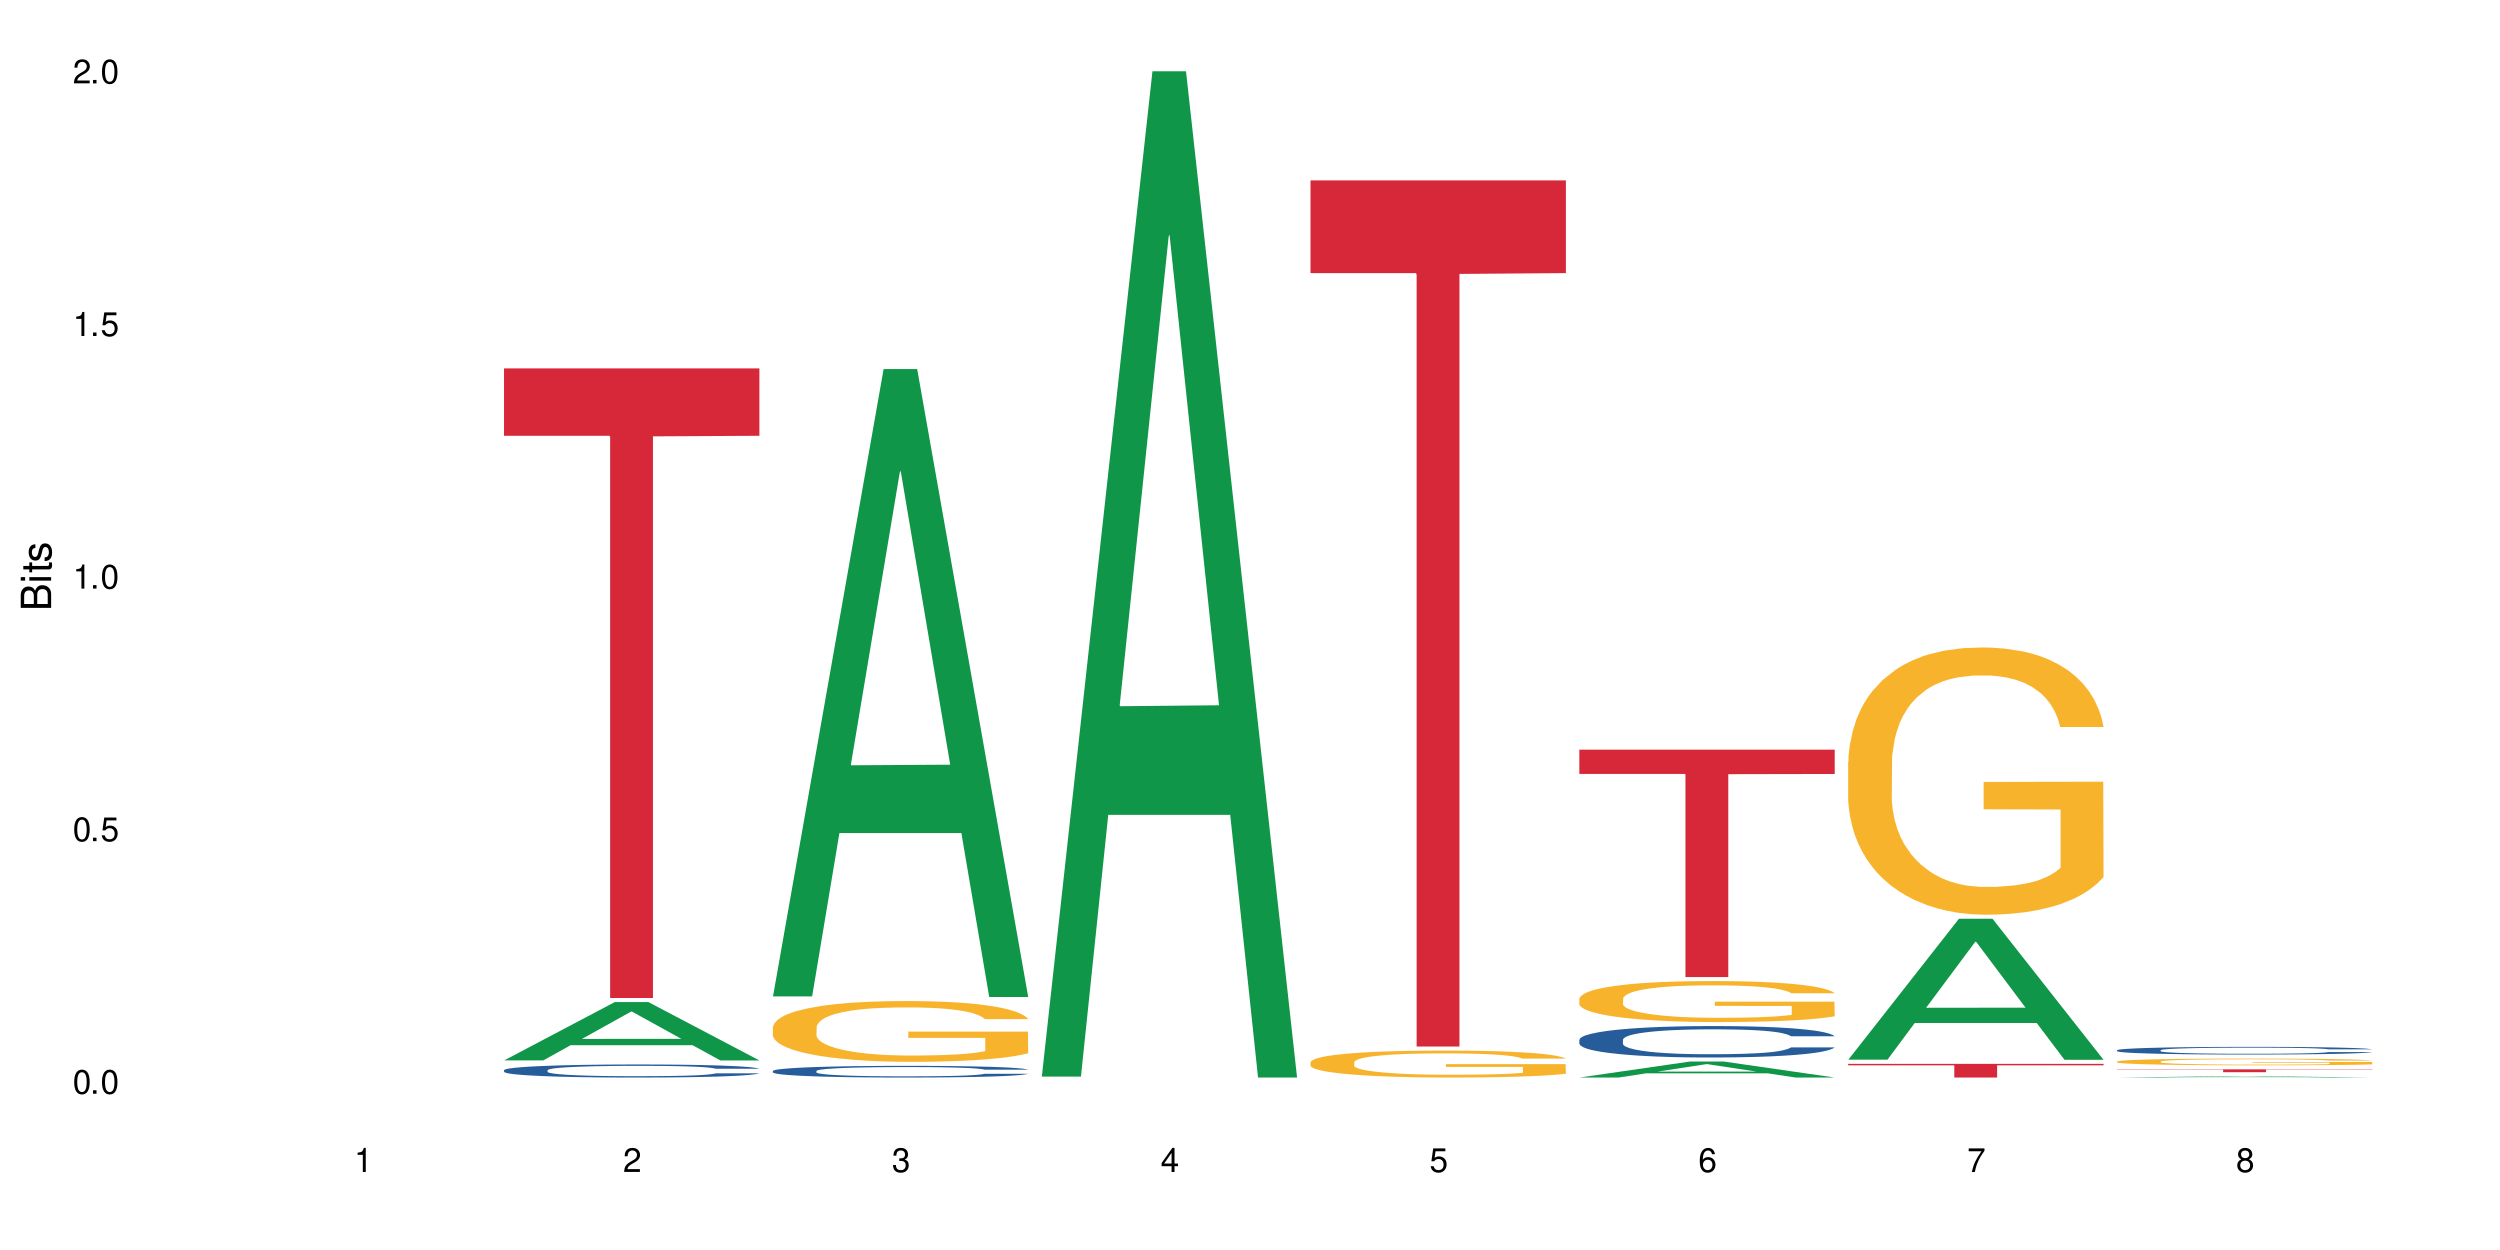 <?xml version="1.0" encoding="UTF-8"?>
<svg xmlns="http://www.w3.org/2000/svg" xmlns:xlink="http://www.w3.org/1999/xlink" width="720" height="360" viewBox="0 0 720 360">
<defs>
<g>
<g id="glyph-0-0">
</g>
<g id="glyph-0-1">
<path d="M 2.641 -6.938 C 2 -6.938 1.422 -6.656 1.078 -6.172 C 0.641 -5.562 0.406 -4.641 0.406 -3.359 C 0.406 -1.016 1.188 0.219 2.641 0.219 C 4.078 0.219 4.859 -1.016 4.859 -3.297 C 4.859 -4.641 4.656 -5.547 4.203 -6.172 C 3.844 -6.656 3.281 -6.938 2.641 -6.938 Z M 2.641 -6.188 C 3.547 -6.188 4 -5.25 4 -3.375 C 4 -1.406 3.562 -0.484 2.625 -0.484 C 1.734 -0.484 1.281 -1.438 1.281 -3.344 C 1.281 -5.25 1.734 -6.188 2.641 -6.188 Z M 2.641 -6.188 "/>
</g>
<g id="glyph-0-2">
<path d="M 1.828 -1 L 0.828 -1 L 0.828 0 L 1.828 0 Z M 1.828 -1 "/>
</g>
<g id="glyph-0-3">
<path d="M 4.562 -6.797 L 1.062 -6.797 L 0.547 -3.094 L 1.328 -3.094 C 1.719 -3.562 2.047 -3.734 2.578 -3.734 C 3.484 -3.734 4.062 -3.109 4.062 -2.094 C 4.062 -1.125 3.484 -0.531 2.578 -0.531 C 1.828 -0.531 1.375 -0.906 1.188 -1.672 L 0.328 -1.672 C 0.453 -1.109 0.547 -0.844 0.75 -0.594 C 1.125 -0.078 1.828 0.219 2.594 0.219 C 3.969 0.219 4.922 -0.781 4.922 -2.219 C 4.922 -3.562 4.031 -4.484 2.719 -4.484 C 2.25 -4.484 1.859 -4.359 1.469 -4.062 L 1.734 -5.969 L 4.562 -5.969 Z M 4.562 -6.797 "/>
</g>
<g id="glyph-0-4">
<path d="M 2.484 -4.938 L 2.484 0 L 3.328 0 L 3.328 -6.938 L 2.766 -6.938 C 2.469 -5.875 2.281 -5.734 0.984 -5.562 L 0.984 -4.938 Z M 2.484 -4.938 "/>
</g>
<g id="glyph-0-5">
<path d="M 4.859 -0.828 L 1.281 -0.828 C 1.359 -1.406 1.672 -1.781 2.5 -2.281 L 3.469 -2.828 C 4.406 -3.344 4.906 -4.062 4.906 -4.906 C 4.906 -5.484 4.672 -6.031 4.266 -6.406 C 3.859 -6.766 3.375 -6.938 2.719 -6.938 C 1.859 -6.938 1.219 -6.625 0.844 -6.031 C 0.609 -5.672 0.5 -5.234 0.484 -4.531 L 1.328 -4.531 C 1.359 -5.016 1.406 -5.281 1.531 -5.516 C 1.75 -5.938 2.188 -6.203 2.703 -6.203 C 3.469 -6.203 4.031 -5.641 4.031 -4.891 C 4.031 -4.344 3.719 -3.859 3.125 -3.516 L 2.234 -3 C 0.812 -2.172 0.406 -1.531 0.328 -0.016 L 4.859 -0.016 Z M 4.859 -0.828 "/>
</g>
<g id="glyph-0-6">
<path d="M 2.125 -3.188 L 2.578 -3.188 C 3.5 -3.188 3.984 -2.766 3.984 -1.922 C 3.984 -1.062 3.469 -0.531 2.594 -0.531 C 1.656 -0.531 1.203 -1 1.156 -2.016 L 0.312 -2.016 C 0.344 -1.453 0.438 -1.094 0.609 -0.781 C 0.953 -0.109 1.625 0.219 2.547 0.219 C 3.953 0.219 4.859 -0.625 4.859 -1.938 C 4.859 -2.828 4.516 -3.297 3.703 -3.594 C 4.344 -3.844 4.656 -4.328 4.656 -5.031 C 4.656 -6.219 3.875 -6.938 2.578 -6.938 C 1.203 -6.938 0.484 -6.172 0.453 -4.703 L 1.297 -4.703 C 1.312 -5.125 1.344 -5.359 1.453 -5.578 C 1.641 -5.969 2.062 -6.203 2.594 -6.203 C 3.344 -6.203 3.797 -5.75 3.797 -5 C 3.797 -4.516 3.609 -4.219 3.25 -4.047 C 3.016 -3.953 2.703 -3.922 2.125 -3.906 Z M 2.125 -3.188 "/>
</g>
<g id="glyph-0-7">
<path d="M 3.141 -1.672 L 3.141 0 L 3.984 0 L 3.984 -1.672 L 4.984 -1.672 L 4.984 -2.438 L 3.984 -2.438 L 3.984 -6.938 L 3.359 -6.938 L 0.266 -2.578 L 0.266 -1.672 Z M 3.141 -2.438 L 1 -2.438 L 3.141 -5.5 Z M 3.141 -2.438 "/>
</g>
<g id="glyph-0-8">
<path d="M 4.781 -5.125 C 4.609 -6.266 3.891 -6.938 2.844 -6.938 C 2.094 -6.938 1.422 -6.578 1.031 -5.953 C 0.594 -5.266 0.406 -4.422 0.406 -3.172 C 0.406 -2 0.578 -1.25 0.984 -0.641 C 1.359 -0.078 1.953 0.219 2.703 0.219 C 3.984 0.219 4.922 -0.75 4.922 -2.094 C 4.922 -3.375 4.062 -4.281 2.844 -4.281 C 2.172 -4.281 1.641 -4.031 1.281 -3.516 C 1.281 -5.234 1.828 -6.188 2.797 -6.188 C 3.391 -6.188 3.797 -5.797 3.938 -5.125 Z M 2.734 -3.531 C 3.547 -3.531 4.062 -2.953 4.062 -2.031 C 4.062 -1.156 3.484 -0.531 2.703 -0.531 C 1.922 -0.531 1.328 -1.188 1.328 -2.078 C 1.328 -2.938 1.906 -3.531 2.734 -3.531 Z M 2.734 -3.531 "/>
</g>
<g id="glyph-0-9">
<path d="M 4.984 -6.797 L 0.438 -6.797 L 0.438 -5.969 L 4.109 -5.969 C 2.5 -3.656 1.828 -2.234 1.328 0 L 2.219 0 C 2.594 -2.172 3.453 -4.047 4.984 -6.094 Z M 4.984 -6.797 "/>
</g>
<g id="glyph-0-10">
<path d="M 3.75 -3.656 C 4.469 -4.094 4.688 -4.438 4.688 -5.078 C 4.688 -6.172 3.844 -6.938 2.641 -6.938 C 1.438 -6.938 0.594 -6.172 0.594 -5.094 C 0.594 -4.438 0.812 -4.094 1.516 -3.656 C 0.734 -3.266 0.359 -2.703 0.359 -1.922 C 0.359 -0.656 1.281 0.219 2.641 0.219 C 3.984 0.219 4.922 -0.656 4.922 -1.922 C 4.922 -2.703 4.531 -3.266 3.75 -3.656 Z M 2.641 -6.188 C 3.359 -6.188 3.812 -5.75 3.812 -5.062 C 3.812 -4.406 3.344 -3.984 2.641 -3.984 C 1.922 -3.984 1.453 -4.406 1.453 -5.078 C 1.453 -5.75 1.922 -6.188 2.641 -6.188 Z M 2.641 -3.266 C 3.484 -3.266 4.062 -2.719 4.062 -1.906 C 4.062 -1.078 3.484 -0.531 2.625 -0.531 C 1.797 -0.531 1.219 -1.094 1.219 -1.906 C 1.219 -2.719 1.781 -3.266 2.641 -3.266 Z M 2.641 -3.266 "/>
</g>
<g id="glyph-1-0">
</g>
<g id="glyph-1-1">
<path d="M 0 -0.953 L 0 -4.891 C 0 -5.719 -0.234 -6.344 -0.734 -6.797 C -1.188 -7.234 -1.812 -7.469 -2.5 -7.469 C -3.547 -7.469 -4.188 -7 -4.625 -5.875 C -4.984 -6.688 -5.625 -7.094 -6.531 -7.094 C -7.172 -7.094 -7.734 -6.859 -8.141 -6.391 C -8.562 -5.922 -8.75 -5.344 -8.75 -4.5 L -8.75 -0.953 Z M -4.984 -2.062 L -7.766 -2.062 L -7.766 -4.219 C -7.766 -4.844 -7.688 -5.203 -7.453 -5.5 C -7.219 -5.812 -6.859 -5.969 -6.375 -5.969 C -5.891 -5.969 -5.531 -5.812 -5.297 -5.5 C -5.062 -5.203 -4.984 -4.844 -4.984 -4.219 Z M -0.984 -2.062 L -4 -2.062 L -4 -4.781 C -4 -5.766 -3.438 -6.359 -2.484 -6.359 C -1.547 -6.359 -0.984 -5.766 -0.984 -4.781 Z M -0.984 -2.062 "/>
</g>
<g id="glyph-1-2">
<path d="M -6.281 -1.797 L -6.281 -0.797 L 0 -0.797 L 0 -1.797 Z M -8.75 -1.797 L -8.75 -0.797 L -7.484 -0.797 L -7.484 -1.797 Z M -8.75 -1.797 "/>
</g>
<g id="glyph-1-3">
<path d="M -6.281 -3.047 L -6.281 -2.016 L -8.016 -2.016 L -8.016 -1.016 L -6.281 -1.016 L -6.281 -0.172 L -5.469 -0.172 L -5.469 -1.016 L -0.719 -1.016 C -0.078 -1.016 0.281 -1.453 0.281 -2.234 C 0.281 -2.5 0.25 -2.719 0.188 -3.047 L -0.641 -3.047 C -0.609 -2.906 -0.594 -2.766 -0.594 -2.562 C -0.594 -2.141 -0.719 -2.016 -1.156 -2.016 L -5.469 -2.016 L -5.469 -3.047 Z M -6.281 -3.047 "/>
</g>
<g id="glyph-1-4">
<path d="M -4.531 -5.25 C -5.766 -5.25 -6.469 -4.422 -6.469 -2.969 C -6.469 -1.516 -5.719 -0.562 -4.547 -0.562 C -3.562 -0.562 -3.094 -1.062 -2.734 -2.562 L -2.516 -3.484 C -2.344 -4.188 -2.094 -4.469 -1.641 -4.469 C -1.047 -4.469 -0.641 -3.875 -0.641 -3 C -0.641 -2.453 -0.797 -2 -1.062 -1.75 C -1.25 -1.594 -1.422 -1.531 -1.875 -1.469 L -1.875 -0.406 C -0.422 -0.453 0.281 -1.266 0.281 -2.922 C 0.281 -4.5 -0.5 -5.516 -1.719 -5.516 C -2.656 -5.516 -3.172 -4.984 -3.469 -3.734 L -3.703 -2.766 C -3.891 -1.953 -4.156 -1.609 -4.594 -1.609 C -5.188 -1.609 -5.547 -2.125 -5.547 -2.938 C -5.547 -3.75 -5.203 -4.172 -4.531 -4.203 Z M -4.531 -5.25 "/>
</g>
</g>
</defs>
<rect x="-72" y="-36" width="864" height="432" fill="rgb(100%, 100%, 100%)" fill-opacity="1"/>
<path fill-rule="nonzero" fill="rgb(6.275%, 58.824%, 28.235%)" fill-opacity="1" d="M 145.156 305.395 L 145.234 305.379 L 177.059 288.594 L 186.723 288.594 L 218.707 305.41 L 207.469 305.41 L 199.453 301.02 L 164.328 301.02 L 156.469 305.395 L 145.156 305.395 L 167.707 299.207 L 196.23 299.188 L 182.008 291.34 L 181.852 291.324 L 181.695 291.371 L 167.629 299.188 L 167.707 299.207 Z M 145.156 305.395 "/>
<path fill-rule="nonzero" fill="rgb(14.51%, 36.078%, 60%)" fill-opacity="1" d="M 145.156 308.211 L 145.242 308.207 L 145.242 308.125 L 145.512 307.992 L 146.141 307.828 L 146.77 307.715 L 148.383 307.512 L 150.625 307.316 L 152.957 307.168 L 154.664 307.078 L 156.188 307.008 L 159.684 306.883 L 161.93 306.816 L 164.352 306.758 L 167.309 306.699 L 169.461 306.664 L 174.305 306.609 L 177.895 306.586 L 180.676 306.574 L 186.684 306.574 L 190.273 306.59 L 192.875 306.605 L 195.742 306.633 L 198.164 306.664 L 202.383 306.742 L 206.148 306.836 L 207.852 306.891 L 210.543 307 L 212.605 307.102 L 214.043 307.191 L 215.656 307.316 L 217.094 307.473 L 218.168 307.648 L 218.707 307.793 L 206.148 307.793 L 205.52 307.656 L 204.805 307.551 L 203.457 307.41 L 202.113 307.312 L 200.23 307.211 L 198.523 307.145 L 196.191 307.082 L 194.129 307.039 L 191.977 307.008 L 189.914 306.988 L 185.969 306.969 L 181.391 306.969 L 179.688 306.973 L 176.191 307 L 174.305 307.027 L 171.613 307.074 L 169.73 307.117 L 167.488 307.188 L 165.965 307.246 L 164.082 307.336 L 162.734 307.414 L 161.211 307.527 L 160.312 307.613 L 159.508 307.707 L 158.789 307.824 L 158.25 307.941 L 157.891 308.07 L 157.711 308.191 L 157.711 308.727 L 157.891 308.848 L 158.34 308.992 L 159.508 309.203 L 161.211 309.383 L 163.184 309.527 L 165.066 309.633 L 166.145 309.68 L 167.578 309.734 L 169.82 309.805 L 173.051 309.871 L 174.934 309.898 L 177.805 309.926 L 180.766 309.941 L 184.711 309.941 L 188.211 309.926 L 190.543 309.91 L 192.965 309.883 L 196.281 309.824 L 198.344 309.77 L 200.141 309.703 L 201.484 309.641 L 202.383 309.582 L 203.727 309.477 L 204.805 309.359 L 205.609 309.242 L 206.148 309.125 L 218.707 309.125 L 218.168 309.262 L 217.359 309.395 L 216.555 309.496 L 215.297 309.613 L 213.863 309.723 L 211.801 309.84 L 210.094 309.922 L 207.852 310.008 L 205.789 310.07 L 203.547 310.129 L 200.23 310.199 L 198.074 310.234 L 195.742 310.266 L 192.965 310.293 L 189.465 310.316 L 185.699 310.328 L 182.199 310.332 L 178.434 310.324 L 175.652 310.312 L 171.973 310.281 L 167.398 310.219 L 164.082 310.152 L 161.48 310.09 L 159.238 310.02 L 156.727 309.926 L 153.496 309.777 L 151.523 309.66 L 150.176 309.562 L 148.652 309.43 L 147.574 309.309 L 146.32 309.117 L 145.422 308.871 L 145.156 308.684 Z M 145.156 308.211 "/>
<path fill-rule="nonzero" fill="rgb(83.922%, 15.686%, 22.353%)" fill-opacity="1" d="M 145.156 106.094 L 218.707 106.094 L 218.707 125.504 L 188.051 125.672 L 188.051 287.43 L 175.719 287.43 L 175.719 125.844 L 175.539 125.504 L 145.156 125.504 Z M 145.156 106.094 "/>
<path fill-rule="nonzero" fill="rgb(6.275%, 58.824%, 28.235%)" fill-opacity="1" d="M 222.578 286.969 L 222.656 286.801 L 254.48 106.285 L 264.148 106.285 L 296.129 287.137 L 284.895 287.137 L 276.879 239.93 L 241.75 239.93 L 233.895 286.969 L 222.578 286.969 L 245.129 220.402 L 273.656 220.23 L 259.434 135.832 L 259.273 135.664 L 259.117 136.172 L 245.051 220.23 L 245.129 220.402 Z M 222.578 286.969 "/>
<path fill-rule="nonzero" fill="rgb(14.51%, 36.078%, 60%)" fill-opacity="1" d="M 222.578 308.434 L 222.668 308.43 L 222.668 308.355 L 222.938 308.238 L 223.562 308.09 L 224.191 307.988 L 225.809 307.809 L 228.051 307.633 L 230.383 307.496 L 232.086 307.418 L 233.609 307.355 L 237.109 307.242 L 239.352 307.184 L 241.773 307.133 L 244.734 307.078 L 246.887 307.047 L 251.73 307 L 255.316 306.977 L 258.098 306.969 L 264.109 306.969 L 267.695 306.98 L 270.297 306.996 L 273.168 307.02 L 275.59 307.047 L 279.805 307.117 L 283.57 307.203 L 285.277 307.25 L 287.969 307.348 L 290.031 307.438 L 291.465 307.52 L 293.082 307.633 L 294.516 307.77 L 295.59 307.93 L 296.129 308.059 L 283.57 308.059 L 282.945 307.938 L 282.227 307.844 L 280.883 307.715 L 279.535 307.625 L 277.652 307.539 L 275.949 307.48 L 273.617 307.422 L 271.551 307.383 L 269.398 307.355 L 267.336 307.336 L 263.391 307.32 L 258.816 307.32 L 257.109 307.324 L 253.613 307.352 L 251.73 307.371 L 249.039 307.414 L 247.156 307.453 L 244.914 307.516 L 243.387 307.566 L 241.504 307.648 L 240.16 307.719 L 238.633 307.82 L 237.738 307.898 L 236.93 307.984 L 236.211 308.086 L 235.672 308.191 L 235.316 308.305 L 235.137 308.418 L 235.137 308.895 L 235.316 309.004 L 235.762 309.133 L 236.93 309.32 L 238.633 309.484 L 240.605 309.613 L 242.492 309.707 L 243.566 309.75 L 245.004 309.797 L 247.246 309.859 L 250.473 309.922 L 252.355 309.945 L 255.227 309.969 L 258.188 309.98 L 262.133 309.98 L 265.633 309.969 L 267.965 309.953 L 270.387 309.93 L 273.707 309.879 L 275.77 309.828 L 277.562 309.77 L 278.906 309.711 L 279.805 309.664 L 281.148 309.566 L 282.227 309.461 L 283.035 309.355 L 283.57 309.25 L 296.129 309.25 L 295.59 309.375 L 294.785 309.492 L 293.977 309.582 L 292.723 309.691 L 291.285 309.785 L 289.223 309.895 L 287.52 309.965 L 285.277 310.039 L 283.215 310.098 L 280.973 310.152 L 277.652 310.211 L 275.5 310.242 L 273.168 310.27 L 270.387 310.297 L 266.887 310.316 L 263.121 310.328 L 259.621 310.332 L 255.855 310.328 L 253.074 310.312 L 249.398 310.285 L 244.824 310.23 L 241.504 310.172 L 238.902 310.113 L 236.66 310.051 L 234.148 309.969 L 230.918 309.836 L 228.945 309.73 L 227.602 309.645 L 226.074 309.523 L 225 309.418 L 223.742 309.242 L 222.848 309.027 L 222.578 308.855 Z M 222.578 308.434 "/>
<path fill-rule="nonzero" fill="rgb(96.863%, 70.196%, 16.863%)" fill-opacity="1" d="M 222.578 295.801 L 222.668 295.781 L 222.668 295.465 L 223.027 294.742 L 223.922 293.754 L 225.09 292.938 L 226.344 292.297 L 227.152 291.961 L 228.496 291.484 L 229.664 291.133 L 232.625 290.414 L 236.391 289.742 L 238.453 289.453 L 240.785 289.18 L 244.105 288.879 L 245.629 288.766 L 250.293 288.512 L 255.586 288.352 L 261.418 288.301 L 264.109 288.32 L 267.785 288.383 L 272.809 288.559 L 275.68 288.719 L 277.922 288.879 L 280.254 289.086 L 283.125 289.406 L 285.816 289.789 L 287.969 290.172 L 290.121 290.652 L 291.914 291.164 L 293.438 291.723 L 294.785 292.395 L 295.59 292.953 L 296.129 293.512 L 283.66 293.512 L 282.945 292.953 L 282.137 292.523 L 280.793 291.996 L 279.445 291.609 L 278.102 291.309 L 275.59 290.891 L 273.438 290.637 L 270.746 290.414 L 268.145 290.27 L 265.184 290.172 L 263.391 290.141 L 258.637 290.141 L 254.332 290.254 L 251.82 290.379 L 250.023 290.508 L 247.512 290.746 L 245.988 290.941 L 245.094 291.066 L 242.402 291.562 L 240.605 292.012 L 239.621 292.312 L 238.363 292.793 L 237.469 293.227 L 236.48 293.863 L 235.941 294.344 L 235.227 295.43 L 235.137 298.309 L 235.406 298.914 L 235.941 299.57 L 236.66 300.145 L 237.738 300.754 L 238.812 301.219 L 240.695 301.84 L 242.312 302.258 L 243.566 302.527 L 245.988 302.961 L 246.977 303.102 L 249.309 303.391 L 251.73 303.613 L 254.691 303.809 L 256.934 303.902 L 260.52 303.984 L 265.094 303.984 L 270.477 303.887 L 273.887 303.758 L 276.219 303.633 L 277.742 303.52 L 279.625 303.344 L 280.973 303.184 L 282.227 303.008 L 283.75 302.734 L 283.75 298.914 L 261.598 298.898 L 261.598 297.109 L 296.039 297.094 L 296.129 303.344 L 294.246 303.773 L 291.914 304.191 L 289.672 304.512 L 287.34 304.781 L 284.02 305.086 L 281.328 305.277 L 277.203 305.5 L 273.438 305.645 L 269.488 305.742 L 265.992 305.789 L 261.867 305.805 L 258.188 305.773 L 254.242 305.676 L 251.102 305.551 L 248.23 305.391 L 245.359 305.18 L 241.773 304.844 L 239.441 304.574 L 237.02 304.238 L 234.598 303.84 L 232.445 303.406 L 231.008 303.07 L 229.574 302.688 L 228.051 302.207 L 226.613 301.664 L 225.539 301.168 L 224.551 300.609 L 223.832 300.082 L 223.117 299.363 L 222.758 298.789 L 222.578 298.293 Z M 222.578 295.801 "/>
<path fill-rule="nonzero" fill="rgb(6.275%, 58.824%, 28.235%)" fill-opacity="1" d="M 300 310.059 L 300.078 309.789 L 331.906 20.527 L 341.57 20.527 L 373.555 310.332 L 362.316 310.332 L 354.301 234.684 L 319.176 234.684 L 311.316 310.059 L 300 310.059 L 322.555 203.391 L 351.078 203.117 L 336.855 67.875 L 336.699 67.602 L 336.543 68.418 L 322.477 203.117 L 322.555 203.391 Z M 300 310.059 "/>
<path fill-rule="nonzero" fill="rgb(96.863%, 70.196%, 16.863%)" fill-opacity="1" d="M 377.426 305.895 L 377.516 305.887 L 377.516 305.746 L 377.871 305.426 L 378.77 304.984 L 379.938 304.625 L 381.191 304.34 L 382 304.191 L 383.344 303.98 L 384.512 303.824 L 387.469 303.504 L 391.238 303.207 L 393.301 303.078 L 395.633 302.957 L 398.953 302.824 L 400.477 302.773 L 405.141 302.66 L 410.434 302.59 L 416.262 302.566 L 418.953 302.574 L 422.633 302.602 L 427.656 302.68 L 430.527 302.75 L 432.77 302.824 L 435.102 302.914 L 437.969 303.059 L 440.66 303.227 L 442.812 303.398 L 444.969 303.609 L 446.762 303.836 L 448.285 304.086 L 449.633 304.383 L 450.438 304.633 L 450.977 304.879 L 438.508 304.879 L 437.789 304.633 L 436.984 304.441 L 435.637 304.207 L 434.293 304.035 L 432.949 303.902 L 430.438 303.715 L 428.281 303.602 L 425.594 303.504 L 422.992 303.441 L 420.031 303.398 L 418.238 303.383 L 413.484 303.383 L 409.176 303.434 L 406.664 303.488 L 404.871 303.547 L 402.359 303.652 L 400.836 303.738 L 399.938 303.793 L 397.246 304.016 L 395.453 304.211 L 394.469 304.348 L 393.211 304.559 L 392.312 304.75 L 391.328 305.035 L 390.789 305.246 L 390.07 305.73 L 389.98 307.008 L 390.25 307.277 L 390.789 307.566 L 391.508 307.82 L 392.582 308.09 L 393.66 308.297 L 395.543 308.574 L 397.156 308.758 L 398.414 308.879 L 400.836 309.07 L 401.82 309.133 L 404.156 309.262 L 406.574 309.359 L 409.535 309.445 L 411.777 309.488 L 415.367 309.523 L 419.941 309.523 L 425.324 309.48 L 428.73 309.426 L 431.062 309.367 L 432.59 309.32 L 434.473 309.242 L 435.816 309.168 L 437.074 309.09 L 438.598 308.973 L 438.598 307.277 L 416.441 307.27 L 416.441 306.477 L 450.887 306.469 L 450.977 309.242 L 449.094 309.434 L 446.762 309.617 L 444.52 309.758 L 442.188 309.879 L 438.867 310.012 L 436.176 310.098 L 432.051 310.199 L 428.281 310.262 L 424.336 310.305 L 420.84 310.324 L 416.711 310.332 L 413.035 310.316 L 409.086 310.277 L 405.949 310.219 L 403.078 310.148 L 400.207 310.055 L 396.621 309.906 L 394.289 309.785 L 391.867 309.637 L 389.445 309.461 L 387.293 309.27 L 385.855 309.121 L 384.422 308.949 L 382.895 308.738 L 381.461 308.496 L 380.383 308.277 L 379.398 308.027 L 378.68 307.793 L 377.961 307.473 L 377.605 307.219 L 377.426 307 Z M 377.426 305.895 "/>
<path fill-rule="nonzero" fill="rgb(83.922%, 15.686%, 22.353%)" fill-opacity="1" d="M 377.426 51.953 L 450.977 51.953 L 450.977 78.656 L 420.324 78.887 L 420.324 301.402 L 407.988 301.402 L 407.988 79.121 L 407.809 78.656 L 377.426 78.656 Z M 377.426 51.953 "/>
<path fill-rule="nonzero" fill="rgb(6.275%, 58.824%, 28.235%)" fill-opacity="1" d="M 454.848 310.328 L 454.926 310.324 L 486.75 305.719 L 496.418 305.719 L 528.398 310.332 L 517.164 310.332 L 509.148 309.129 L 474.023 309.129 L 466.164 310.328 L 454.848 310.328 L 477.402 308.629 L 505.926 308.625 L 491.703 306.473 L 491.547 306.469 L 491.387 306.48 L 477.32 308.625 L 477.402 308.629 Z M 454.848 310.328 "/>
<path fill-rule="nonzero" fill="rgb(14.51%, 36.078%, 60%)" fill-opacity="1" d="M 454.848 299.449 L 454.938 299.441 L 454.938 299.242 L 455.207 298.926 L 455.836 298.531 L 456.461 298.258 L 458.078 297.77 L 460.32 297.301 L 462.652 296.938 L 464.355 296.723 L 465.879 296.555 L 469.379 296.25 L 471.621 296.094 L 474.043 295.953 L 477.004 295.812 L 479.156 295.73 L 484 295.598 L 487.586 295.539 L 490.367 295.516 L 496.379 295.516 L 499.965 295.547 L 502.566 295.59 L 505.438 295.656 L 507.859 295.73 L 512.074 295.91 L 515.844 296.141 L 517.547 296.273 L 520.238 296.531 L 522.301 296.777 L 523.734 296.992 L 525.352 297.301 L 526.785 297.672 L 527.863 298.094 L 528.398 298.449 L 515.844 298.449 L 515.215 298.117 L 514.496 297.863 L 513.152 297.523 L 511.805 297.281 L 509.922 297.043 L 508.219 296.887 L 505.887 296.73 L 503.824 296.629 L 501.672 296.555 L 499.605 296.508 L 495.66 296.457 L 491.086 296.457 L 489.383 296.473 L 485.883 296.539 L 484 296.598 L 481.309 296.711 L 479.426 296.82 L 477.184 296.984 L 475.656 297.125 L 473.773 297.34 L 472.43 297.531 L 470.902 297.805 L 470.008 298.012 L 469.199 298.242 L 468.48 298.516 L 467.945 298.805 L 467.586 299.109 L 467.406 299.406 L 467.406 300.688 L 467.586 300.984 L 468.035 301.332 L 469.199 301.836 L 470.902 302.273 L 472.879 302.621 L 474.762 302.871 L 475.836 302.984 L 477.273 303.117 L 479.516 303.281 L 482.742 303.449 L 484.629 303.516 L 487.496 303.582 L 490.457 303.613 L 494.406 303.613 L 497.902 303.582 L 500.234 303.539 L 502.656 303.473 L 505.977 303.332 L 508.039 303.199 L 509.832 303.043 L 511.18 302.887 L 512.074 302.754 L 513.422 302.496 L 514.496 302.219 L 515.305 301.926 L 515.844 301.648 L 528.398 301.648 L 527.863 301.977 L 527.055 302.301 L 526.246 302.539 L 524.992 302.828 L 523.555 303.086 L 521.492 303.375 L 519.789 303.562 L 517.547 303.77 L 515.484 303.926 L 513.242 304.066 L 509.922 304.234 L 507.77 304.316 L 505.438 304.391 L 502.656 304.457 L 499.16 304.516 L 495.391 304.547 L 491.895 304.555 L 488.125 304.539 L 485.344 304.508 L 481.668 304.434 L 477.094 304.281 L 473.773 304.125 L 471.172 303.969 L 468.93 303.805 L 466.418 303.582 L 463.191 303.219 L 461.215 302.938 L 459.871 302.703 L 458.348 302.383 L 457.27 302.094 L 456.016 301.629 L 455.117 301.043 L 454.848 300.59 Z M 454.848 299.449 "/>
<path fill-rule="nonzero" fill="rgb(96.863%, 70.196%, 16.863%)" fill-opacity="1" d="M 454.848 287.605 L 454.938 287.594 L 454.938 287.379 L 455.297 286.891 L 456.191 286.223 L 457.359 285.676 L 458.613 285.242 L 459.422 285.016 L 460.77 284.695 L 461.934 284.457 L 464.895 283.973 L 468.66 283.52 L 470.723 283.324 L 473.055 283.141 L 476.375 282.938 L 477.898 282.863 L 482.562 282.688 L 487.855 282.582 L 493.688 282.551 L 496.379 282.559 L 500.055 282.602 L 505.078 282.723 L 507.949 282.828 L 510.191 282.938 L 512.523 283.078 L 515.395 283.293 L 518.086 283.551 L 520.238 283.809 L 522.391 284.133 L 524.184 284.477 L 525.711 284.855 L 527.055 285.309 L 527.863 285.684 L 528.398 286.062 L 515.934 286.062 L 515.215 285.684 L 514.406 285.395 L 513.062 285.039 L 511.715 284.781 L 510.371 284.574 L 507.859 284.297 L 505.707 284.121 L 503.016 283.973 L 500.414 283.875 L 497.453 283.809 L 495.66 283.789 L 490.906 283.789 L 486.602 283.863 L 484.09 283.949 L 482.297 284.035 L 479.785 284.199 L 478.258 284.328 L 477.363 284.414 L 474.672 284.746 L 472.879 285.051 L 471.891 285.254 L 470.633 285.578 L 469.738 285.867 L 468.75 286.301 L 468.211 286.621 L 467.496 287.355 L 467.406 289.297 L 467.676 289.707 L 468.211 290.148 L 468.93 290.535 L 470.008 290.945 L 471.082 291.258 L 472.965 291.676 L 474.582 291.957 L 475.836 292.141 L 478.258 292.434 L 479.246 292.527 L 481.578 292.723 L 484 292.875 L 486.961 293.004 L 489.203 293.066 L 492.789 293.121 L 497.363 293.121 L 502.746 293.059 L 506.156 292.973 L 508.488 292.883 L 510.012 292.809 L 511.895 292.691 L 513.242 292.582 L 514.496 292.465 L 516.023 292.281 L 516.023 289.707 L 493.867 289.695 L 493.867 288.488 L 528.309 288.477 L 528.398 292.691 L 526.516 292.98 L 524.184 293.262 L 521.941 293.477 L 519.609 293.66 L 516.289 293.867 L 513.602 293.996 L 509.473 294.145 L 505.707 294.242 L 501.758 294.309 L 498.262 294.34 L 494.137 294.352 L 490.457 294.328 L 486.512 294.266 L 483.371 294.18 L 480.5 294.07 L 477.633 293.93 L 474.043 293.703 L 471.711 293.52 L 469.289 293.293 L 466.867 293.023 L 464.715 292.734 L 463.281 292.508 L 461.844 292.25 L 460.32 291.926 L 458.883 291.559 L 457.809 291.227 L 456.82 290.848 L 456.102 290.492 L 455.387 290.008 L 455.027 289.617 L 454.848 289.285 Z M 454.848 287.605 "/>
<path fill-rule="nonzero" fill="rgb(83.922%, 15.686%, 22.353%)" fill-opacity="1" d="M 454.848 215.895 L 528.398 215.895 L 528.398 222.902 L 497.746 222.965 L 497.746 281.387 L 485.414 281.387 L 485.414 223.027 L 485.234 222.902 L 454.848 222.902 Z M 454.848 215.895 "/>
<path fill-rule="nonzero" fill="rgb(6.275%, 58.824%, 28.235%)" fill-opacity="1" d="M 532.27 305.191 L 532.352 305.156 L 564.176 264.602 L 573.84 264.602 L 605.824 305.23 L 594.586 305.23 L 586.57 294.625 L 551.445 294.625 L 543.586 305.191 L 532.27 305.191 L 554.824 290.238 L 583.348 290.199 L 569.125 271.242 L 568.969 271.203 L 568.812 271.316 L 554.746 290.199 L 554.824 290.238 Z M 532.27 305.191 "/>
<path fill-rule="nonzero" fill="rgb(96.863%, 70.196%, 16.863%)" fill-opacity="1" d="M 532.27 219.434 L 532.359 219.363 L 532.359 217.957 L 532.719 214.793 L 533.617 210.438 L 534.781 206.852 L 536.039 204.039 L 536.844 202.562 L 538.191 200.453 L 539.355 198.906 L 542.316 195.746 L 546.086 192.793 L 548.148 191.527 L 550.48 190.332 L 553.797 188.996 L 555.324 188.504 L 559.988 187.379 L 565.281 186.676 L 571.109 186.465 L 573.801 186.535 L 577.48 186.816 L 582.5 187.59 L 585.371 188.293 L 587.613 188.996 L 589.945 189.91 L 592.816 191.316 L 595.508 193.004 L 597.66 194.691 L 599.812 196.801 L 601.609 199.047 L 603.133 201.508 L 604.477 204.461 L 605.285 206.922 L 605.824 209.383 L 593.355 209.383 L 592.637 206.922 L 591.832 205.023 L 590.484 202.703 L 589.141 201.016 L 587.793 199.68 L 585.281 197.852 L 583.129 196.73 L 580.438 195.746 L 577.836 195.113 L 574.879 194.691 L 573.082 194.551 L 568.328 194.551 L 564.023 195.043 L 561.512 195.605 L 559.719 196.168 L 557.207 197.223 L 555.684 198.062 L 554.785 198.625 L 552.094 200.805 L 550.301 202.773 L 549.312 204.109 L 548.059 206.219 L 547.16 208.117 L 546.176 210.93 L 545.637 213.039 L 544.918 217.816 L 544.828 230.469 L 545.098 233.141 L 545.637 236.023 L 546.355 238.555 L 547.43 241.227 L 548.508 243.266 L 550.391 246.004 L 552.004 247.832 L 553.262 249.027 L 555.684 250.926 L 556.668 251.559 L 559 252.824 L 561.422 253.809 L 564.383 254.652 L 566.625 255.074 L 570.215 255.426 L 574.789 255.426 L 580.168 255.004 L 583.578 254.441 L 585.91 253.879 L 587.434 253.387 L 589.32 252.613 L 590.664 251.91 L 591.922 251.137 L 593.445 249.941 L 593.445 233.141 L 571.289 233.07 L 571.289 225.199 L 605.734 225.129 L 605.824 252.613 L 603.941 254.512 L 601.609 256.34 L 599.363 257.746 L 597.031 258.941 L 593.715 260.277 L 591.023 261.117 L 586.898 262.102 L 583.129 262.734 L 579.184 263.156 L 575.684 263.367 L 571.559 263.438 L 567.883 263.297 L 563.934 262.875 L 560.797 262.312 L 557.926 261.609 L 555.055 260.695 L 551.465 259.223 L 549.133 258.027 L 546.711 256.551 L 544.289 254.793 L 542.137 252.895 L 540.703 251.418 L 539.266 249.73 L 537.742 247.621 L 536.309 245.23 L 535.23 243.055 L 534.246 240.594 L 533.527 238.273 L 532.809 235.109 L 532.449 232.578 L 532.27 230.398 Z M 532.27 219.434 "/>
<path fill-rule="nonzero" fill="rgb(83.922%, 15.686%, 22.353%)" fill-opacity="1" d="M 532.27 306.395 L 605.824 306.395 L 605.824 306.816 L 575.168 306.82 L 575.168 310.332 L 562.836 310.332 L 562.836 306.824 L 562.656 306.816 L 532.27 306.816 Z M 532.27 306.395 "/>
<path fill-rule="nonzero" fill="rgb(6.275%, 58.824%, 28.235%)" fill-opacity="1" d="M 609.695 310.332 L 609.773 310.332 L 641.598 309.957 L 651.266 309.957 L 683.246 310.332 L 672.008 310.332 L 663.996 310.234 L 628.867 310.234 L 621.012 310.332 L 609.695 310.332 L 632.246 310.191 L 660.773 310.191 L 646.551 310.016 L 646.391 310.016 L 646.234 310.02 L 632.168 310.191 L 632.246 310.191 Z M 609.695 310.332 "/>
<path fill-rule="nonzero" fill="rgb(14.51%, 36.078%, 60%)" fill-opacity="1" d="M 609.695 302.461 L 609.785 302.457 L 609.785 302.41 L 610.055 302.332 L 610.68 302.234 L 611.309 302.168 L 612.922 302.051 L 615.164 301.934 L 617.5 301.844 L 619.203 301.793 L 620.727 301.754 L 624.227 301.676 L 626.469 301.641 L 628.891 301.605 L 631.852 301.57 L 634.004 301.551 L 638.848 301.516 L 642.434 301.504 L 645.215 301.496 L 651.223 301.496 L 654.812 301.504 L 657.414 301.516 L 660.285 301.531 L 662.707 301.551 L 666.922 301.594 L 670.688 301.652 L 672.395 301.684 L 675.086 301.746 L 677.148 301.809 L 678.582 301.859 L 680.195 301.934 L 681.633 302.023 L 682.707 302.129 L 683.246 302.215 L 670.688 302.215 L 670.062 302.133 L 669.344 302.07 L 667.996 301.988 L 666.652 301.93 L 664.77 301.871 L 663.066 301.832 L 660.734 301.793 L 658.668 301.77 L 656.516 301.754 L 654.453 301.738 L 650.508 301.727 L 645.934 301.727 L 644.227 301.73 L 640.73 301.75 L 638.848 301.762 L 636.156 301.789 L 634.273 301.816 L 632.027 301.855 L 630.504 301.891 L 628.621 301.945 L 627.273 301.992 L 625.75 302.059 L 624.852 302.109 L 624.047 302.164 L 623.328 302.23 L 622.789 302.301 L 622.43 302.379 L 622.254 302.449 L 622.254 302.762 L 622.43 302.836 L 622.879 302.922 L 624.047 303.043 L 625.75 303.152 L 627.723 303.238 L 629.605 303.297 L 630.684 303.324 L 632.117 303.359 L 634.363 303.398 L 637.59 303.438 L 639.473 303.457 L 642.344 303.473 L 645.305 303.48 L 649.25 303.48 L 652.75 303.473 L 655.082 303.461 L 657.504 303.445 L 660.82 303.41 L 662.887 303.379 L 664.68 303.34 L 666.023 303.301 L 666.922 303.27 L 668.266 303.207 L 669.344 303.137 L 670.152 303.066 L 670.688 303 L 683.246 303 L 682.707 303.078 L 681.902 303.156 L 681.094 303.215 L 679.84 303.289 L 678.402 303.352 L 676.34 303.422 L 674.637 303.469 L 672.395 303.52 L 670.332 303.555 L 668.086 303.59 L 664.77 303.633 L 662.617 303.652 L 660.285 303.668 L 657.504 303.688 L 654.004 303.699 L 650.238 303.707 L 646.738 303.711 L 642.973 303.707 L 640.191 303.699 L 636.516 303.68 L 631.941 303.645 L 628.621 303.605 L 626.02 303.566 L 623.777 303.527 L 621.266 303.473 L 618.035 303.383 L 616.062 303.312 L 614.719 303.258 L 613.191 303.18 L 612.117 303.109 L 610.859 302.996 L 609.965 302.852 L 609.695 302.738 Z M 609.695 302.461 "/>
<path fill-rule="nonzero" fill="rgb(96.863%, 70.196%, 16.863%)" fill-opacity="1" d="M 609.695 305.703 L 609.785 305.703 L 609.785 305.664 L 610.145 305.586 L 611.039 305.477 L 612.207 305.387 L 613.461 305.316 L 614.27 305.277 L 615.613 305.227 L 616.781 305.188 L 619.742 305.109 L 623.508 305.031 L 625.57 305 L 627.902 304.973 L 631.223 304.938 L 632.746 304.926 L 637.41 304.898 L 642.703 304.879 L 648.535 304.875 L 651.223 304.875 L 654.902 304.883 L 659.926 304.902 L 662.797 304.922 L 665.039 304.938 L 667.371 304.961 L 670.242 304.996 L 672.93 305.039 L 675.086 305.082 L 677.238 305.133 L 679.031 305.191 L 680.555 305.254 L 681.902 305.328 L 682.707 305.387 L 683.246 305.449 L 670.777 305.449 L 670.062 305.387 L 669.254 305.34 L 667.91 305.281 L 666.562 305.238 L 665.219 305.207 L 662.707 305.16 L 660.555 305.133 L 657.863 305.109 L 655.262 305.09 L 652.301 305.082 L 650.508 305.078 L 645.754 305.078 L 641.449 305.09 L 638.938 305.105 L 637.141 305.117 L 634.629 305.145 L 633.105 305.164 L 632.207 305.18 L 629.52 305.234 L 627.723 305.285 L 626.738 305.316 L 625.48 305.371 L 624.586 305.418 L 623.598 305.488 L 623.059 305.543 L 622.344 305.664 L 622.254 305.98 L 622.52 306.047 L 623.059 306.121 L 623.777 306.184 L 624.852 306.25 L 625.93 306.301 L 627.812 306.371 L 629.43 306.418 L 630.684 306.445 L 633.105 306.496 L 634.094 306.512 L 636.426 306.543 L 638.848 306.566 L 641.805 306.59 L 644.047 306.598 L 647.637 306.609 L 652.211 306.609 L 657.594 306.598 L 661 306.582 L 663.332 306.57 L 664.859 306.559 L 666.742 306.539 L 668.086 306.52 L 669.344 306.5 L 670.867 306.469 L 670.867 306.047 L 648.715 306.047 L 648.715 305.848 L 683.156 305.848 L 683.246 306.539 L 681.363 306.586 L 679.031 306.633 L 676.789 306.668 L 674.457 306.695 L 671.137 306.73 L 668.445 306.75 L 664.32 306.777 L 660.555 306.793 L 656.605 306.801 L 653.109 306.809 L 648.98 306.809 L 645.305 306.805 L 641.359 306.797 L 638.219 306.781 L 632.477 306.742 L 628.891 306.703 L 626.559 306.672 L 624.137 306.637 L 621.715 306.594 L 619.562 306.543 L 618.125 306.508 L 616.691 306.465 L 615.164 306.41 L 613.73 306.352 L 612.656 306.297 L 611.668 306.234 L 610.949 306.176 L 610.234 306.098 L 609.875 306.035 L 609.695 305.98 Z M 609.695 305.703 "/>
<path fill-rule="nonzero" fill="rgb(83.922%, 15.686%, 22.353%)" fill-opacity="1" d="M 609.695 307.973 L 683.246 307.973 L 683.246 308.062 L 652.594 308.062 L 652.594 308.793 L 640.258 308.793 L 640.258 308.062 L 609.695 308.062 Z M 609.695 307.973 "/>
<g fill="rgb(0%, 0%, 0%)" fill-opacity="1">
<use xlink:href="#glyph-0-1" x="20.965" y="314.993"/>
<use xlink:href="#glyph-0-2" x="25.965" y="314.993"/>
<use xlink:href="#glyph-0-1" x="28.965" y="314.993"/>
</g>
<g fill="rgb(0%, 0%, 0%)" fill-opacity="1">
<use xlink:href="#glyph-0-1" x="20.965" y="242.251"/>
<use xlink:href="#glyph-0-2" x="25.965" y="242.251"/>
<use xlink:href="#glyph-0-3" x="28.965" y="242.251"/>
</g>
<g fill="rgb(0%, 0%, 0%)" fill-opacity="1">
<use xlink:href="#glyph-0-4" x="20.965" y="169.509"/>
<use xlink:href="#glyph-0-2" x="25.965" y="169.509"/>
<use xlink:href="#glyph-0-1" x="28.965" y="169.509"/>
</g>
<g fill="rgb(0%, 0%, 0%)" fill-opacity="1">
<use xlink:href="#glyph-0-4" x="20.965" y="96.767"/>
<use xlink:href="#glyph-0-2" x="25.965" y="96.767"/>
<use xlink:href="#glyph-0-3" x="28.965" y="96.767"/>
</g>
<g fill="rgb(0%, 0%, 0%)" fill-opacity="1">
<use xlink:href="#glyph-0-5" x="20.965" y="24.024"/>
<use xlink:href="#glyph-0-2" x="25.965" y="24.024"/>
<use xlink:href="#glyph-0-1" x="28.965" y="24.024"/>
</g>
<g fill="rgb(0%, 0%, 0%)" fill-opacity="1">
<use xlink:href="#glyph-0-4" x="102.008" y="337.532"/>
</g>
<g fill="rgb(0%, 0%, 0%)" fill-opacity="1">
<use xlink:href="#glyph-0-5" x="179.43" y="337.532"/>
</g>
<g fill="rgb(0%, 0%, 0%)" fill-opacity="1">
<use xlink:href="#glyph-0-6" x="256.855" y="337.532"/>
</g>
<g fill="rgb(0%, 0%, 0%)" fill-opacity="1">
<use xlink:href="#glyph-0-7" x="334.277" y="337.532"/>
</g>
<g fill="rgb(0%, 0%, 0%)" fill-opacity="1">
<use xlink:href="#glyph-0-3" x="411.699" y="337.532"/>
</g>
<g fill="rgb(0%, 0%, 0%)" fill-opacity="1">
<use xlink:href="#glyph-0-8" x="489.125" y="337.532"/>
</g>
<g fill="rgb(0%, 0%, 0%)" fill-opacity="1">
<use xlink:href="#glyph-0-9" x="566.547" y="337.532"/>
</g>
<g fill="rgb(0%, 0%, 0%)" fill-opacity="1">
<use xlink:href="#glyph-0-10" x="643.969" y="337.532"/>
</g>
<g fill="rgb(0%, 0%, 0%)" fill-opacity="1">
<use xlink:href="#glyph-1-1" x="14.725" y="176.012"/>
<use xlink:href="#glyph-1-2" x="14.725" y="168.012"/>
<use xlink:href="#glyph-1-3" x="14.725" y="165.012"/>
<use xlink:href="#glyph-1-4" x="14.725" y="162.012"/>
</g>
</svg>
